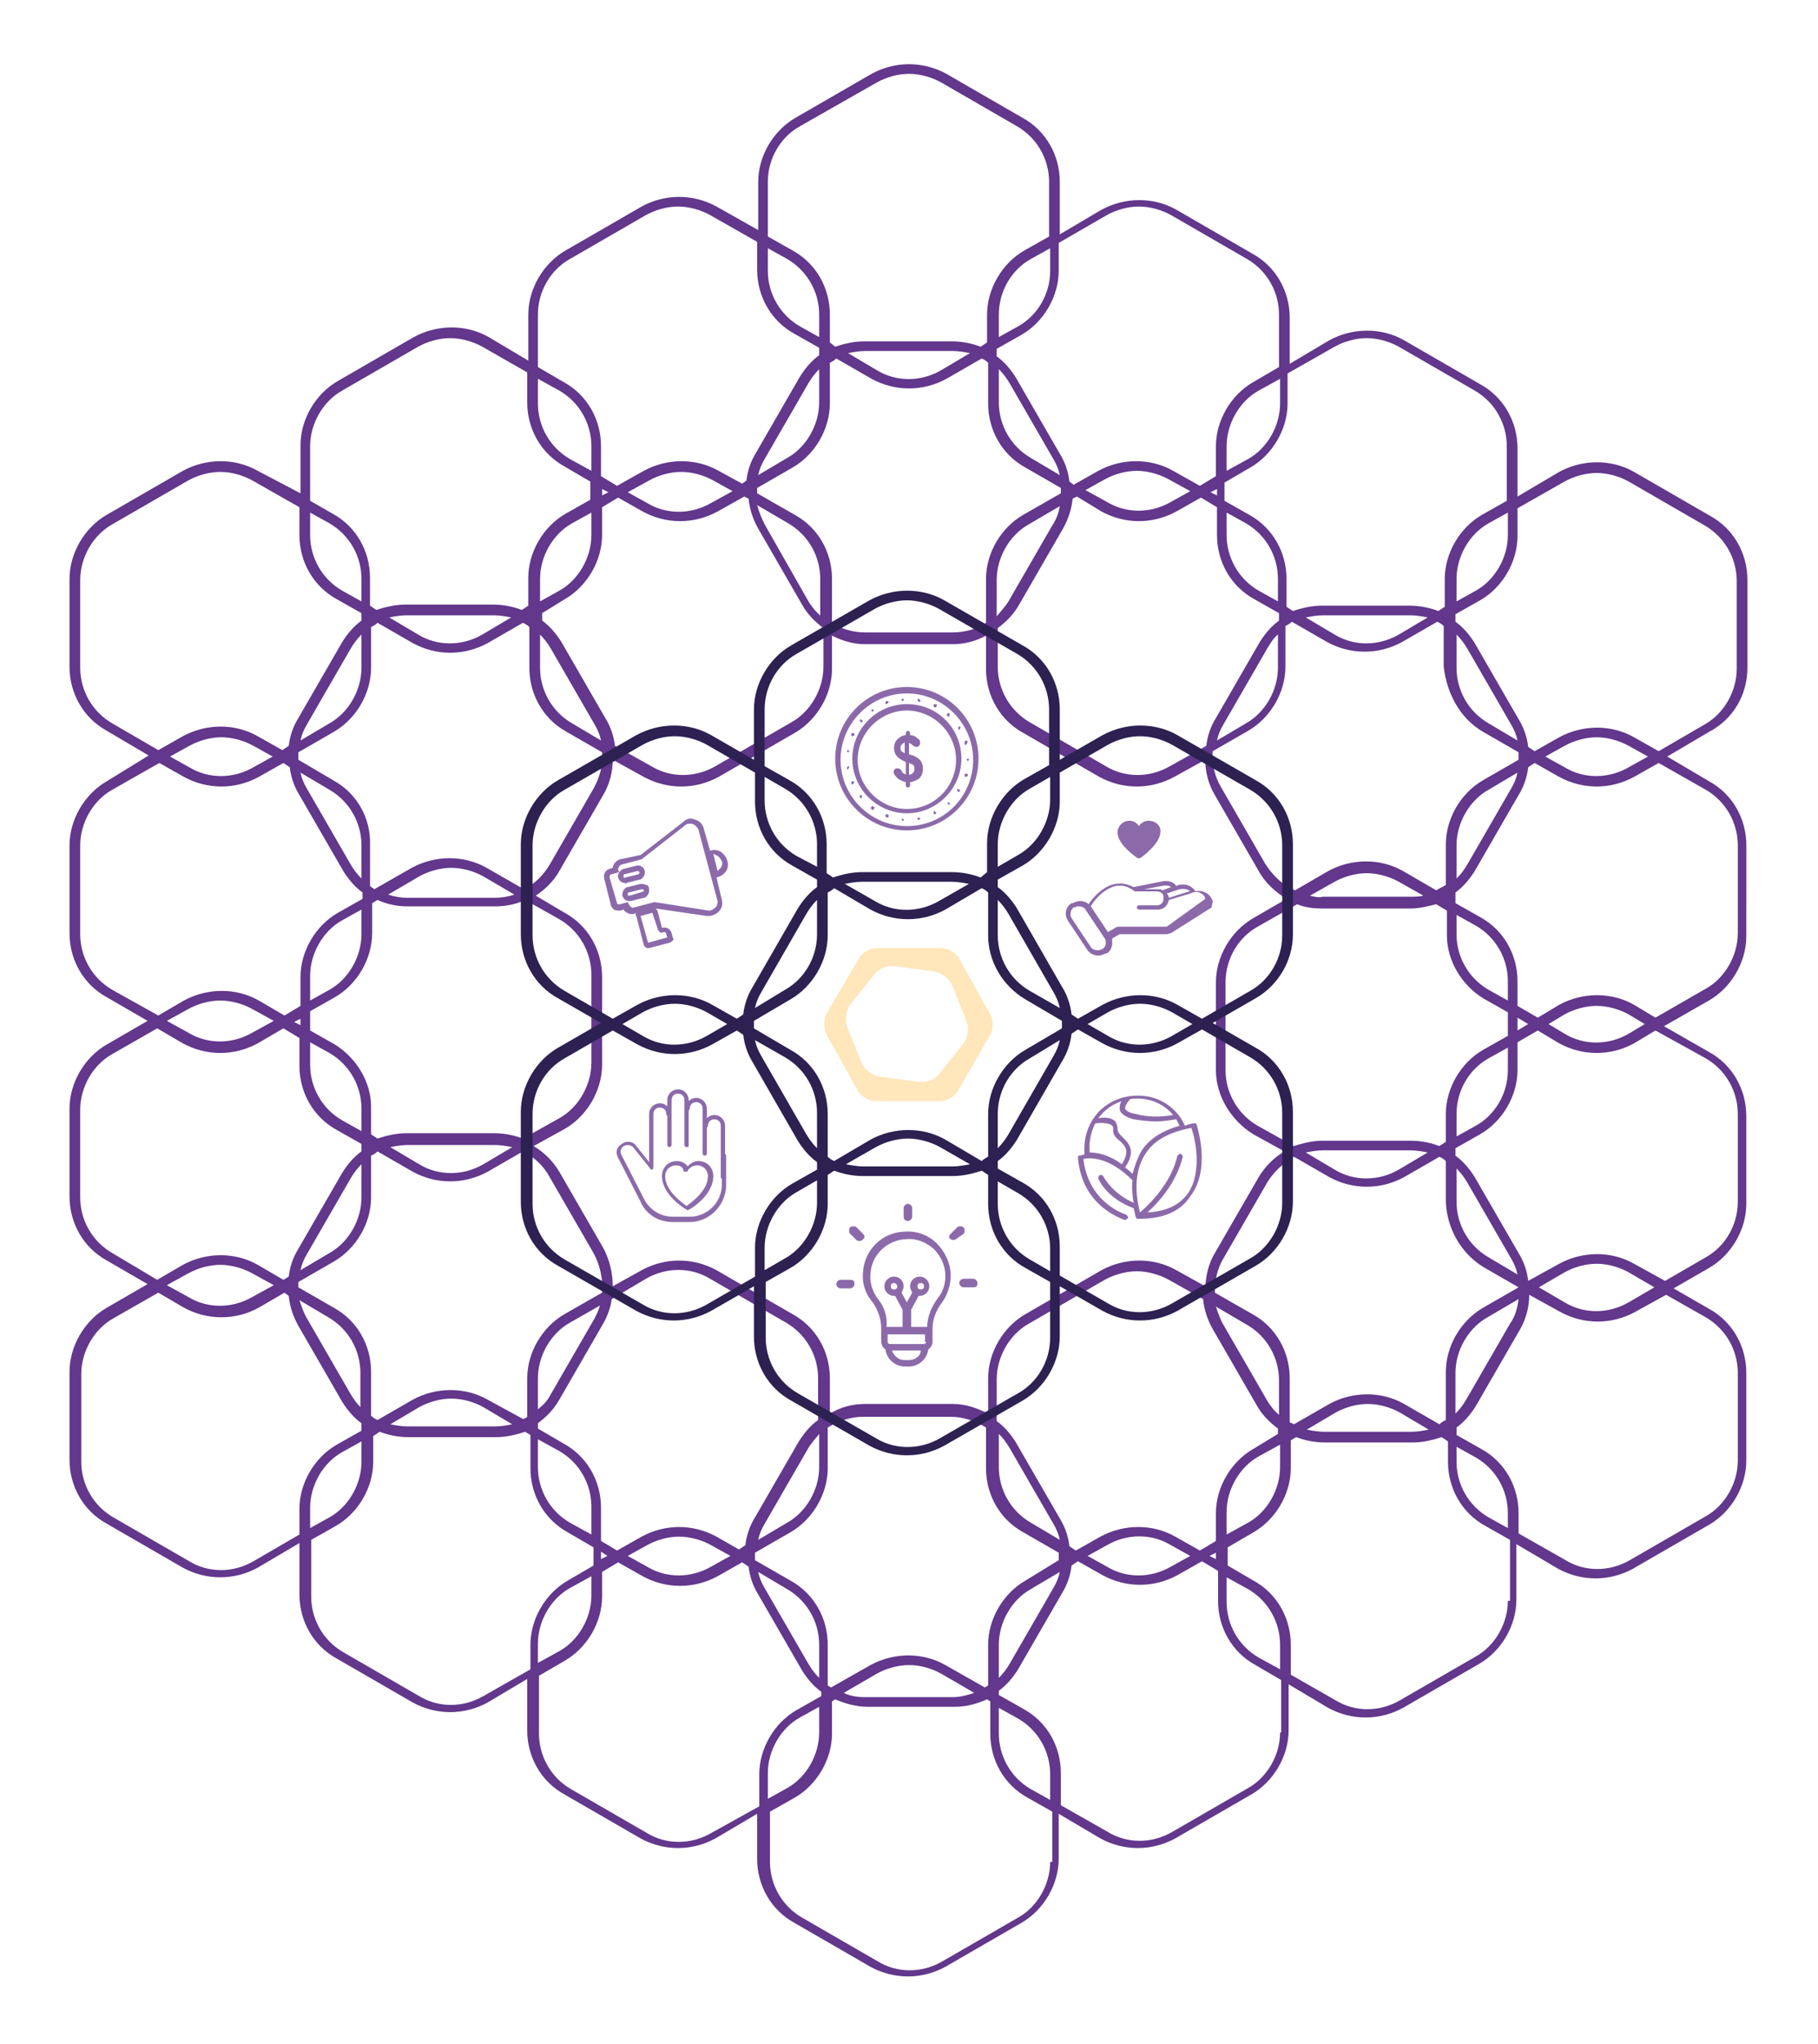 <?xml version="1.0" encoding="UTF-8"?> <svg xmlns="http://www.w3.org/2000/svg" xmlns:xlink="http://www.w3.org/1999/xlink" version="1.1" id="Camada_1" x="0px" y="0px" viewBox="0 0 170 191" style="enable-background:new 0 0 170 191;" xml:space="preserve"> <style type="text/css"> .st0{fill:#F3A18B;} .st1{fill:#8ACCCC;} .st2{fill:#FFE6BB;} .st3{fill:#A2CFA1;} .st4{fill:#8C6AAA;} .st5{fill:#E95346;} .st6{fill:#FABC39;} .st7{fill:#363137;} .st8{fill:#ED7494;} .st9{fill:#2D2250;} .st10{fill:#2C2151;} .st11{fill:#562C85;} .st12{fill:#D8D8D8;} .st13{fill:#B66C4A;} .st14{fill:#62378C;} .st15{fill:none;} .st16{fill:#944B3B;} .st17{fill:#412B59;} </style> <g> <path class="st2" d="M92.6,94.8l-2.9-5.2c-0.3-0.6-1.1-1-1.7-1l-6,0c-0.6,0-1.4,0.4-1.7,1l-3,5.1c-0.3,0.5-0.3,1.4,0,2l2.9,5.2 c0.3,0.6,1.1,1,1.7,1l6,0c0.6,0,1.4-0.4,1.7-1l3-5.2C92.9,96.2,92.9,95.3,92.6,94.8z M90.1,97.5l-2.3,2.9c-0.4,0.5-1.2,0.8-1.9,0.7 l-3.7-0.5c-0.6-0.1-1.3-0.6-1.6-1.2l-1.4-3.5c-0.2-0.6-0.1-1.5,0.3-2l2.3-2.9c0.4-0.5,1.2-0.8,1.9-0.7l3.7,0.5 c0.6,0.1,1.3,0.6,1.6,1.2l1.4,3.5C90.6,96.1,90.5,97,90.1,97.5z"></path> <path class="st14" d="M163.4,62.4v-8.2c0-2.5-1.3-4.8-3.5-6l-7.1-4.1c-2.1-1.2-4.8-1.2-7,0l-3.9,2.3v-4.5c0-2.5-1.3-4.8-3.5-6 l-7.1-4.1c-2.1-1.2-4.8-1.2-7,0l-3.7,2.2v-4.3c0-2.5-1.3-4.8-3.5-6l-7.1-4.1c-2.1-1.2-4.8-1.2-7,0l-3.9,2.3V17c0-2.5-1.3-4.8-3.5-6 l-7.1-4.1c-2.2-1.2-4.8-1.2-7,0L74.4,11c-2.1,1.2-3.5,3.6-3.5,6v4.5L67,19.3c-2.2-1.2-4.8-1.2-7,0l-7.1,4.1c-2.1,1.2-3.5,3.6-3.5,6 v4.3l-3.7-2.2c-2.1-1.2-4.8-1.2-7,0l-7.1,4.1c-2.1,1.2-3.5,3.6-3.5,6v4.5L24.1,44c-2.1-1.2-4.8-1.2-7,0L10,48.1 c-2.1,1.2-3.5,3.6-3.5,6v8.2c0,2.5,1.3,4.8,3.5,6l3.9,2.3L10,73c-2.1,1.2-3.5,3.6-3.5,6v8.2c0,2.5,1.3,4.8,3.5,6l3.8,2.2L10,97.6 c-2.1,1.2-3.5,3.6-3.5,6v8.2c0,2.5,1.3,4.8,3.5,6l3.8,2.2l-3.8,2.2c-2.1,1.2-3.5,3.6-3.5,6v8.2c0,2.5,1.3,4.8,3.5,6l7.1,4.1 c1.1,0.6,2.3,0.9,3.5,0.9c1.2,0,2.4-0.3,3.5-0.9l3.9-2.3v4.8c0,2.5,1.3,4.8,3.5,6l7.1,4.1c1.1,0.6,2.3,0.9,3.5,0.9 c1.2,0,2.4-0.3,3.5-0.9l3.7-2.2v4.8c0,2.5,1.3,4.8,3.5,6l7.1,4.1c1.1,0.6,2.3,0.9,3.5,0.9c1.2,0,2.4-0.3,3.5-0.9l3.9-2.3v4.2 c0,2.5,1.3,4.8,3.5,6l7.1,4.1c1.1,0.6,2.3,0.9,3.5,0.9c1.2,0,2.4-0.3,3.5-0.9l7.1-4.1c2.1-1.2,3.5-3.6,3.5-6v-4.2l3.9,2.3 c1.1,0.6,2.3,0.9,3.5,0.9c1.2,0,2.4-0.3,3.5-0.9l7.1-4.1c2.1-1.2,3.5-3.6,3.5-6v-4.3l3.7,2.2c1.1,0.6,2.3,0.9,3.5,0.9 s2.4-0.3,3.5-0.9l7.1-4.1c2.1-1.2,3.5-3.6,3.5-6v-5.2l3.9,2.3c1.1,0.6,2.3,0.9,3.5,0.9s2.4-0.3,3.5-0.9l7.1-4.1 c2.1-1.2,3.5-3.6,3.5-6v-8.2c0-2.5-1.3-4.8-3.5-6l-3.3-1.9l3.3-1.9c2.1-1.2,3.5-3.6,3.5-6v-8.2c0-2.5-1.3-4.8-3.5-6l-4.2-2.4 l4.2-2.4c2.1-1.2,3.5-3.6,3.5-6V79c0-2.5-1.3-4.8-3.5-6l-3.9-2.3l3.9-2.3C162.1,67.2,163.4,64.9,163.4,62.4z M124.8,32.4 c0.9-0.5,2-0.8,3-0.8s2.1,0.3,3,0.8l7.1,4.1c1.9,1.1,3,3.1,3,5.2v5.1l-2.3,1.3c-2.1,1.2-3.5,3.6-3.5,6v2.6l-0.6,0.4 c-0.8-0.3-1.7-0.5-2.7-0.5h-8.2c-0.9,0-1.8,0.2-2.7,0.5l-0.6-0.4v-2.6c0-2.5-1.3-4.8-3.5-6l-2.3-1.3v-1.7l2.4-1.4 c2.1-1.2,3.5-3.6,3.5-6v-2.8L124.8,32.4z M141,47.9V50c0,2.1-1.2,4.2-3,5.2l-1.8,1v-2.1c0-2.1,1.2-4.2,3-5.2L141,47.9z M136.2,59.3 c0.4,0.4,0.7,0.8,1,1.3l4.1,7.1c0.3,0.5,0.5,1,0.6,1.5l-2.7-1.6c-1.9-1.1-3-3.1-3-5.2V59.3z M138.7,68.4l3.3,1.9c0,0.2,0,0.5,0,0.7 l-3.3,1.9c-2.1,1.2-3.5,3.6-3.5,6v3.8c-0.3,0.2-0.6,0.3-0.9,0.5l-3.1-1.8c-2.1-1.2-4.8-1.2-7,0l-3.1,1.8c-1.2-0.5-2.1-1.4-2.8-2.5 l-4.1-7.1c-0.6-1-0.9-2.2-0.8-3.4l3.3-1.9c2.1-1.2,3.5-3.6,3.5-6v-3.8c0.2-0.1,0.4-0.2,0.6-0.4l3.3,1.9c1.1,0.6,2.3,0.9,3.5,0.9 s2.4-0.3,3.5-0.9l3.3-1.9c0.2,0.1,0.4,0.2,0.6,0.4v3.8C135.3,64.9,136.6,67.2,138.7,68.4z M141.9,72.2c-0.1,0.5-0.3,1-0.6,1.5 l-4.1,7.1c-0.3,0.5-0.6,0.9-1,1.3V79c0-2.1,1.2-4.2,3-5.2L141.9,72.2z M141,93.5l-1.8-1c-1.9-1.1-3-3.1-3-5.2v-1.8l1.8,1 c1.9,1.1,3,3.1,3,5.2V93.5z M138.7,93.3l2.3,1.3v2.2l-2.3,1.3c-2.1,1.2-3.5,3.6-3.5,6v2.6l-0.6,0.4c-0.8-0.3-1.7-0.5-2.7-0.5h-8.2 c-0.9,0-1.8,0.2-2.7,0.5l-3.4-1.9c-1.9-1.1-3-3.1-3-5.2v-8.2c0-2.2,1.2-4.2,3-5.2l3.7-2.1c0.7,0.3,1.5,0.4,2.4,0.4h8.2 c0.8,0,1.6-0.2,2.4-0.4l1,0.6v2.3C135.3,89.7,136.6,92,138.7,93.3z M141.9,95.1l1,0.6l-1,0.6V95.1z M141,97.9v2.1 c0,2.2-1.2,4.2-3,5.2l-1.8,1v-2.1c0-2.2,1.2-4.2,3-5.2L141,97.9z M136.2,109.2c0.4,0.4,0.7,0.8,1,1.3l4.1,7.1 c0.3,0.5,0.5,1,0.6,1.5l-2.7-1.6c-1.9-1.1-3-3.1-3-5.2V109.2z M138.7,118.4l3.3,1.9c0,0,0,0,0,0l-3.3,1.9c-2.1,1.2-3.5,3.6-3.5,6 v4.5c-0.2,0.1-0.4,0.2-0.6,0.4l-3.3-1.9c-2.1-1.2-4.8-1.2-7,0l-3.3,1.9c-0.1-0.1-0.3-0.1-0.4-0.2v-4.1c0-2.5-1.3-4.8-3.5-6l-3.5-2 c0-1.1,0.2-2.2,0.8-3.2l4.1-7.1c0.6-1,1.5-1.8,2.5-2.4l3.3,1.9c1.1,0.6,2.3,0.9,3.5,0.9s2.4-0.3,3.5-0.9l3.3-1.9 c0.2,0.1,0.4,0.2,0.6,0.4v3.8C135.3,114.8,136.6,117.1,138.7,118.4z M142,121.4c-0.1,0.8-0.3,1.6-0.8,2.3l-4.1,7.1 c-0.3,0.5-0.6,0.9-1,1.3v-3.8c0-2.1,1.2-4.2,3-5.2L142,121.4z M133.6,133.6c-0.5,0.1-1.1,0.2-1.6,0.2h-8.2c-0.5,0-1.1-0.1-1.6-0.2 l2.7-1.6c0.9-0.5,2-0.8,3-0.8s2.1,0.3,3,0.8L133.6,133.6z M117.2,135.4c-2.1,1.2-3.5,3.6-3.5,6v2.6l-1.5,0.9l-2.3-1.3 c-2.1-1.2-4.8-1.2-7,0l-2.3,1.3l-0.6-0.4c-0.1-0.9-0.4-1.8-0.9-2.6l-4.1-7.1c-0.5-0.8-1.1-1.5-1.8-2v-3.9c0-2.1,1.2-4.2,3-5.2 l7.1-4.1c0.9-0.5,2-0.8,3-0.8c1,0,2.1,0.3,3,0.8l3.2,1.8c0.1,1,0.4,1.9,0.9,2.8l4.1,7.1c0.5,0.9,1.2,1.6,2,2.2v0.5L117.2,135.4z M119.7,135v2.1c0,2.1-1.2,4.2-3,5.2l-2,1.1v-2.1c0-2.1,1.2-4.2,3-5.2L119.7,135z M113.7,145.1v0.6l-0.6-0.3L113.7,145.1z M111.3,145.4l-1.8,1c-1.9,1.1-4.2,1.1-6,0l-1.8-1l1.8-1c1.9-1.1,4.2-1.1,6,0L111.3,145.4z M95.9,147.7c-2.1,1.2-3.5,3.6-3.5,6v3.8 c-0.1,0.1-0.2,0.1-0.3,0.2l-3.7-2.1c-2.1-1.2-4.8-1.2-7,0l-3.7,2.1c-0.1-0.1-0.2-0.1-0.3-0.2v-3.8c0-2.5-1.3-4.8-3.5-6l-3.3-1.9 c0-0.2,0-0.5,0-0.7l3.3-1.9c2.1-1.2,3.5-3.6,3.5-6v-3.8c1-0.6,2.1-1,3.3-1h8.2c1.2,0,2.3,0.4,3.3,1v3.8c0,2.5,1.3,4.8,3.5,6 l3.3,1.9c0,0.2,0,0.5,0,0.7L95.9,147.7z M99.1,146.9c-0.1,0.5-0.3,1-0.6,1.5l-4.1,7.1c-0.3,0.5-0.6,0.9-1,1.3v-3.1 c0-2.1,1.2-4.2,3-5.2L99.1,146.9z M91.1,158.2c-0.6,0.2-1.3,0.4-2,0.4h-8.2c-0.7,0-1.4-0.1-2-0.4l3.1-1.8c0.9-0.5,2-0.8,3-0.8 c1,0,2.1,0.3,3,0.8L91.1,158.2z M76.6,156.8c-0.4-0.4-0.7-0.8-1-1.3l-4.1-7.1c-0.3-0.5-0.5-1-0.6-1.5l2.7,1.6c1.9,1.1,3,3.1,3,5.2 V156.8z M67,143.6c-2.2-1.2-4.8-1.2-7,0l-2.3,1.3l-1.5-0.9v-3.1c0-2.5-1.3-4.8-3.5-6l-2.4-1.4V133c0.8-0.6,1.5-1.3,2-2.2l4.1-7.1 c0.4-0.7,0.7-1.5,0.8-2.3l3.2-1.9c1.9-1.1,4.2-1.1,6,0l7.1,4.1c1.9,1.1,3,3.1,3,5.2v3.9c-0.7,0.5-1.3,1.2-1.8,2l-4.1,7.1 c-0.5,0.8-0.8,1.7-0.9,2.6l-0.6,0.4L67,143.6z M68.3,145.4l-1.8,1c-1.9,1.1-4.2,1.1-6,0l-1.8-1l1.8-1c0.9-0.5,2-0.8,3-0.8 c1,0,2.1,0.3,3,0.8L68.3,145.4z M56.8,145.4l-0.6,0.3v-0.7L56.8,145.4z M50.3,134.5l2,1.1c1.9,1.1,3,3.1,3,5.2v2.6l-2-1.1 c-1.9-1.1-3-3.1-3-5.2V134.5z M45.6,130.8c-2.1-1.2-4.8-1.2-7,0l-3.3,1.9c-0.2-0.1-0.4-0.2-0.6-0.4v-4.1c0-2.5-1.3-4.8-3.5-6 l-3.3-1.9c0-0.2,0-0.3,0-0.5l3.3-1.9c2.1-1.2,3.5-3.6,3.5-6V108c0.2-0.1,0.4-0.2,0.6-0.4l3.3,1.9c1.1,0.6,2.3,0.9,3.5,0.9 c1.2,0,2.4-0.3,3.5-0.9l3.3-1.9c1,0.5,1.9,1.3,2.5,2.4l4.1,7.1c0.6,1.1,0.9,2.4,0.8,3.7l-3.5,2c-2.1,1.2-3.5,3.6-3.5,6v3.6 c-0.1,0.1-0.3,0.2-0.4,0.2L45.6,130.8z M47.9,133.1c-0.5,0.1-1.1,0.2-1.6,0.2h-8.2c-0.5,0-1.1-0.1-1.6-0.2l2.7-1.6 c0.9-0.5,2-0.8,3-0.8s2.1,0.3,3,0.8L47.9,133.1z M33.8,131.6c-0.4-0.4-0.7-0.8-1-1.3l-4.1-7.1c-0.3-0.5-0.5-1.1-0.7-1.7l2.7,1.6 c1.9,1.1,3,3.1,3,5.2V131.6z M28.1,118.7c0.1-0.5,0.3-1,0.6-1.5l4.1-7.1c0.3-0.5,0.6-0.9,1-1.3v3.1c0,2.1-1.2,4.2-3,5.2L28.1,118.7 z M29,97.4l1.8,1c1.9,1.1,3,3.1,3,5.2v2.1l-1.8-1c-1.9-1.1-3-3.1-3-5.2V97.4z M31.3,97.6L29,96.3v-1.8l2.3-1.3 c2.1-1.2,3.5-3.6,3.5-6v-2.8l0.5-0.3c0.9,0.4,1.8,0.6,2.8,0.6h8.2c1,0,2-0.2,2.8-0.6l3.2,1.8c1.9,1.1,3,3.1,3,5.2v8.2 c0,2.1-1.2,4.2-3,5.2l-3.4,1.9c-0.8-0.3-1.7-0.5-2.7-0.5h-8.2c-0.9,0-1.8,0.2-2.7,0.5l-0.6-0.4v-2.6 C34.7,101.2,33.4,98.9,31.3,97.6z M28.1,95.8l-0.6-0.3l0.6-0.3V95.8z M29,93.5v-2.3c0-2.1,1.2-4.2,3-5.2l1.8-1v2.3 c0,2.1-1.2,4.2-3,5.2L29,93.5z M33.8,82.1c-0.4-0.4-0.7-0.8-1-1.3l-4.1-7.1c-0.3-0.5-0.5-1-0.6-1.5l2.7,1.6c1.9,1.1,3,3.1,3,5.2 V82.1z M31.3,73L27.9,71c0-0.2,0-0.5,0-0.7l3.3-1.9c2.1-1.2,3.5-3.6,3.5-6v-3.8c0.2-0.1,0.4-0.2,0.6-0.4l3.3,1.9 c1.1,0.6,2.3,0.9,3.5,0.9c1.2,0,2.4-0.3,3.5-0.9l3.3-1.9c0.2,0.1,0.4,0.2,0.6,0.4v3.8c0,2.5,1.3,4.8,3.5,6l3.3,1.9 c0.1,1.2-0.2,2.3-0.8,3.4l-4.1,7.1c-0.6,1-1.4,1.8-2.4,2.3l-3.5-2c-2.1-1.2-4.8-1.2-7,0l-3.5,2c-0.1-0.1-0.3-0.2-0.4-0.3V79 C34.7,76.5,33.4,74.2,31.3,73z M28.1,69.2c0.1-0.5,0.3-1,0.6-1.5l4.1-7.1c0.3-0.5,0.6-0.9,1-1.3v3.1c0,2.1-1.2,4.2-3,5.2L28.1,69.2 z M36.4,57.7c0.5-0.1,1.1-0.2,1.6-0.2h8.2c0.5,0,1.1,0.1,1.6,0.2l-2.7,1.6c-1.9,1.1-4.2,1.1-6,0L36.4,57.7z M52.8,56 c2.1-1.2,3.5-3.6,3.5-6v-2.6l1.5-0.9l2.3,1.3c1.1,0.6,2.3,0.9,3.5,0.9c1.2,0,2.4-0.3,3.5-0.9l2.5-1.4l0.4,0.2 c0.1,1,0.4,1.9,0.9,2.8l4.1,7.1c0.5,0.9,1.2,1.6,2,2.2v3.6c0,2.1-1.2,4.2-3,5.2l-7.1,4.1c-1.9,1.1-4.2,1.1-6,0l-3.4-1.9 c-0.1-0.9-0.4-1.8-0.9-2.6l-4.1-7.1c-0.5-0.8-1.1-1.5-1.8-2v-0.7L52.8,56z M50.5,56.2v-2.1c0-2.1,1.2-4.2,3-5.2l1.8-1V50 c0,2.1-1.2,4.2-3,5.2L50.5,56.2z M56.3,46.3v-0.6l0.6,0.3L56.3,46.3z M58.7,46l2-1.1c0.9-0.5,2-0.8,3-0.8c1,0,2.1,0.3,3,0.8l1.8,1 l-2,1.1c-1.9,1.1-4.2,1.1-6,0L58.7,46z M74.1,43.7c2.1-1.2,3.5-3.6,3.5-6v-3.8c0.2-0.1,0.4-0.2,0.6-0.4l3.3,1.9 c1.1,0.6,2.3,0.9,3.5,0.9c1.2,0,2.4-0.3,3.5-0.9l3.3-1.9c0.2,0.1,0.4,0.2,0.6,0.4v3.8c0,2.5,1.3,4.8,3.5,6l3.3,1.9 c0,0.2,0,0.3,0,0.5l-3.5,2c-2.1,1.2-3.5,3.6-3.5,6v4.1c-0.9,0.6-2,0.9-3.1,0.9h-8.2c-1.1,0-2.2-0.3-3.1-0.9v-4.1 c0-2.5-1.3-4.8-3.5-6l-3.5-2c0-0.2,0-0.3,0-0.5L74.1,43.7z M70.9,44.4c0.1-0.5,0.3-1,0.6-1.5l4.1-7.1c0.3-0.5,0.6-0.9,1-1.3v3.1 c0,2.1-1.2,4.2-3,5.2L70.9,44.4z M79.3,33c0.5-0.1,1.1-0.2,1.6-0.2h8.2c0.5,0,1.1,0.1,1.6,0.2L88,34.6c-1.9,1.1-4.2,1.1-6,0 L79.3,33z M93.4,34.5c0.4,0.4,0.7,0.8,1,1.3l4.1,7.1c0.3,0.5,0.5,1,0.6,1.5l-2.7-1.6c-1.9-1.1-3-3.1-3-5.2V34.5z M103,47.8 c1.1,0.6,2.3,0.9,3.5,0.9c1.2,0,2.4-0.3,3.5-0.9l2.3-1.3l1.5,0.9V50c0,2.5,1.3,4.8,3.5,6l2.3,1.3V58c-0.7,0.5-1.3,1.2-1.8,2 l-4.1,7.1c-0.5,0.8-0.8,1.7-0.9,2.6l-3.4,1.9c-1.9,1.1-4.2,1.1-6,0l-7.1-4.1c-1.9-1.1-3-3.1-3-5.2v-3.6c0.8-0.6,1.5-1.3,2-2.2 l4.1-7.1c0.5-0.9,0.8-1.8,0.9-2.8l0.4-0.2L103,47.8z M101.5,45.8l1.8-1c0.9-0.5,2-0.8,3-0.8s2.1,0.3,3,0.8l2,1.1l-1.8,1 c-1.9,1.1-4.2,1.1-6,0L101.5,45.8z M113.2,46l0.6-0.3v0.6L113.2,46z M119.5,56.2l-1.8-1c-1.9-1.1-3-3.1-3-5.2v-2.1l1.8,1 c1.9,1.1,3,3.1,3,5.2V56.2z M119.5,59.3v3.1c0,2.1-1.2,4.2-3,5.2l-2.7,1.6c0.1-0.5,0.3-1,0.6-1.5l4.1-7.1 C118.8,60.1,119.1,59.6,119.5,59.3z M117.2,106l2.9,1.6c-1,0.6-1.8,1.4-2.4,2.4l-4.1,7.1c-0.6,1-0.8,2-0.9,3.1l-2.7-1.5 c-2.1-1.2-4.8-1.2-7,0l-7.1,4.1c-2.1,1.2-3.5,3.6-3.5,6v3.3c-1-0.5-2.1-0.9-3.3-0.9h-8.2c-1.2,0-2.3,0.3-3.3,0.9v-3.3 c0-2.5-1.3-4.8-3.5-6l-7.1-4.1c-2.2-1.2-4.8-1.2-7,0l-2.7,1.5c0-1.2-0.3-2.5-0.9-3.6l-4.1-7.1c-0.6-1-1.4-1.8-2.4-2.4l2.9-1.6 c2.1-1.2,3.5-3.6,3.5-6v-8.2c0-2.5-1.3-4.8-3.5-6l-2.7-1.6c0.9-0.6,1.7-1.4,2.2-2.3l4.1-7.1c0.6-1,0.9-2.2,0.9-3.3l2.9,1.6 c1.1,0.6,2.3,0.9,3.5,0.9s2.4-0.3,3.5-0.9l7.1-4.1c2.1-1.2,3.5-3.6,3.5-6v-3.1c1,0.5,2,0.8,3.1,0.8h8.2c1.1,0,2.2-0.3,3.1-0.8v3.1 c0,2.5,1.3,4.8,3.5,6l7.1,4.1c1.1,0.6,2.3,0.9,3.5,0.9c1.2,0,2.4-0.3,3.5-0.9l2.9-1.6c0,1.1,0.3,2.3,0.9,3.3l4.1,7.1 c0.6,1.1,1.6,2,2.6,2.6l-3.1,1.8c-2.1,1.2-3.5,3.6-3.5,6v8.2C113.7,102.4,115.1,104.7,117.2,106z M93.2,57.6v-3.4 c0-2.1,1.2-4.2,3-5.2l2.9-1.7c-0.1,0.6-0.3,1.2-0.7,1.8l-4.1,7.1C94,56.7,93.6,57.1,93.2,57.6z M76.8,57.6 c-0.5-0.4-0.9-0.9-1.2-1.4L71.5,49c-0.3-0.6-0.5-1.1-0.7-1.8l2.9,1.7c1.9,1.1,3,3.1,3,5.2V57.6z M50.5,59.3c0.4,0.4,0.7,0.8,1,1.3 l4.1,7.1c0.3,0.5,0.5,1,0.6,1.5l-2.7-1.6c-1.9-1.1-3-3.1-3-5.2V59.3z M48.1,83.6c-0.6,0.2-1.2,0.3-1.8,0.3h-8.2 c-0.6,0-1.2-0.1-1.8-0.3l2.9-1.7c0.9-0.5,2-0.8,3-0.8s2.1,0.3,3,0.8L48.1,83.6z M47.9,107.2l-2.7,1.6c-1.9,1.1-4.2,1.1-6,0 l-2.7-1.6c0.5-0.1,1.1-0.2,1.6-0.2h8.2C46.8,107,47.4,107.1,47.9,107.2z M56.1,122c-0.1,0.4-0.3,0.8-0.5,1.2l-4.1,7.1 c-0.3,0.6-0.7,1-1.2,1.4v-2.9c0-2.1,1.2-4.2,3-5.2L56.1,122z M76.6,134v3.1c0,2.1-1.2,4.2-3,5.2l-2.7,1.6c0.1-0.5,0.3-1,0.6-1.5 l4.1-7.1C75.9,134.8,76.3,134.4,76.6,134z M93.4,134c0.4,0.4,0.7,0.8,1,1.3l4.1,7.1c0.3,0.5,0.5,1,0.6,1.5l-2.7-1.6 c-1.9-1.1-3-3.1-3-5.2V134z M119.7,132.3c-0.5-0.4-0.9-0.9-1.2-1.4l-4.1-7.1c-0.3-0.5-0.5-1.1-0.7-1.7l2.9,1.7c1.9,1.1,3,3.1,3,5.2 V132.3z M122.1,107.7c0.5-0.1,1.1-0.2,1.6-0.2h8.2c0.5,0,1.1,0.1,1.6,0.2l-2.7,1.6c-1.9,1.1-4.2,1.1-6,0L122.1,107.7z M122.5,83.7 l2.3-1.3c0.9-0.5,2-0.8,3-0.8s2.1,0.3,3,0.8l2.3,1.3c-0.4,0.1-0.8,0.1-1.2,0.1h-8.2C123.3,83.9,122.9,83.8,122.5,83.7z M122.1,57.7 c0.5-0.1,1.1-0.2,1.6-0.2h8.2c0.5,0,1.1,0.1,1.6,0.2l-2.7,1.6c-1.9,1.1-4.2,1.1-6,0L122.1,57.7z M114.7,44v-2.3 c0-2.1,1.2-4.2,3-5.2l2-1.1v2.3c0,2.1-1.2,4.2-3,5.2L114.7,44z M103.5,20.1c0.9-0.5,2-0.8,3-0.8c1,0,2.1,0.3,3,0.8l7.1,4.1 c1.9,1.1,3,3.1,3,5.2v4.9l-2.4,1.4c-2.1,1.2-3.5,3.6-3.5,6v2.8l-1.5,0.9l-2.5-1.4c-2.1-1.2-4.8-1.2-7,0l-2.3,1.3l-0.4-0.3 c-0.1-0.9-0.4-1.8-0.9-2.6l-4.1-7.1c-0.5-0.8-1.1-1.5-1.8-2v-0.7l2.3-1.3c2.1-1.2,3.5-3.6,3.5-6v-2.6L103.5,20.1z M93.4,31.5v-2.1 c0-2.2,1.2-4.2,3-5.2l1.8-1v2.1c0,2.2-1.2,4.2-3,5.2L93.4,31.5z M71.8,17c0-2.2,1.2-4.2,3-5.2L82,7.7c0.9-0.5,2-0.8,3-0.8 c1,0,2.1,0.3,3,0.8l7.1,4.1c1.9,1.1,3,3.1,3,5.2v5.1l-2.3,1.3c-2.1,1.2-3.5,3.6-3.5,6V32l-0.6,0.4c-0.8-0.3-1.7-0.5-2.7-0.5h-8.2 c-0.9,0-1.8,0.2-2.7,0.5L77.6,32v-2.6c0-2.5-1.3-4.8-3.5-6l-2.3-1.3V17z M71.8,23.2l1.8,1c1.9,1.1,3,3.1,3,5.2v2.1l-1.8-1 c-1.9-1.1-3-3.1-3-5.2V23.2z M50.3,29.4c0-2.2,1.2-4.2,3-5.2l7.1-4.1c0.9-0.5,2-0.8,3-0.8c1,0,2.1,0.3,3,0.8l4.4,2.5v2.6 c0,2.5,1.3,4.8,3.5,6l2.3,1.3v0.7c-0.7,0.5-1.3,1.2-1.8,2l-4.1,7.1c-0.5,0.8-0.8,1.7-0.9,2.6l-0.4,0.3L67.2,44 c-2.1-1.2-4.8-1.2-7,0l-2.5,1.4l-1.5-0.9v-2.8c0-2.5-1.3-4.8-3.5-6l-2.4-1.4V29.4z M50.3,35.4l2,1.1c1.9,1.1,3,3.1,3,5.2V44l-2-1.1 c-1.9-1.1-3-3.1-3-5.2V35.4z M29,41.7c0-2.1,1.2-4.2,3-5.2l7.1-4.1c0.9-0.5,2-0.8,3-0.8s2.1,0.3,3,0.8l4.2,2.4v2.8 c0,2.5,1.3,4.8,3.5,6l2.4,1.4v1.7l-2.3,1.3c-2.1,1.2-3.5,3.6-3.5,6v2.6l-0.6,0.4c-0.8-0.3-1.7-0.5-2.7-0.5h-8.2 c-0.9,0-1.8,0.2-2.7,0.5l-0.6-0.4v-2.6c0-2.5-1.3-4.8-3.5-6L29,46.8V41.7z M29,47.9l1.8,1c1.9,1.1,3,3.1,3,5.2v2.1l-1.8-1 c-1.9-1.1-3-3.1-3-5.2V47.9z M10.5,67.6c-1.9-1.1-3-3.1-3-5.2v-8.2c0-2.1,1.2-4.2,3-5.2l7.1-4.1c0.9-0.5,2-0.8,3-0.8s2.1,0.3,3,0.8 l4.4,2.5V50c0,2.5,1.3,4.8,3.5,6l2.3,1.3V58c-0.7,0.5-1.3,1.2-1.8,2l-4.1,7.1c-0.5,0.8-0.8,1.7-0.9,2.6l-0.6,0.4l-2.3-1.3 c-2.1-1.2-4.8-1.2-7,0l-2.3,1.3L10.5,67.6z M25.5,70.7l-1.8,1c-1.9,1.1-4.2,1.1-6,0l-1.8-1l1.8-1c0.9-0.5,2-0.8,3-0.8 s2.1,0.3,3,0.8L25.5,70.7z M10.5,92.5c-1.9-1.1-3-3.1-3-5.2V79c0-2.1,1.2-4.2,3-5.2l4.4-2.5l2.3,1.3c1.1,0.6,2.3,0.9,3.5,0.9 c1.2,0,2.4-0.3,3.5-0.9l2.3-1.3l0.6,0.4c0.1,0.9,0.4,1.8,0.9,2.6l4.1,7.1c0.5,0.8,1.1,1.5,1.8,2v0.6l-2.3,1.3 c-2.1,1.2-3.5,3.6-3.5,6V94l-1.5,0.9l-2.4-1.4c-2.1-1.2-4.8-1.2-7,0l-2.4,1.4L10.5,92.5z M25.6,95.4l-2,1.1c-1.9,1.1-4.2,1.1-6,0 l-2-1.1l2-1.1c0.9-0.5,2-0.8,3-0.8s2.1,0.3,3,0.8L25.6,95.4z M10.5,117.1c-1.9-1.1-3-3.1-3-5.2v-8.2c0-2.1,1.2-4.2,3-5.2l4.2-2.4 l2.4,1.4c1.1,0.6,2.3,0.9,3.5,0.9c1.2,0,2.4-0.3,3.5-0.9l2.4-1.4l1.5,0.9v2.6c0,2.5,1.3,4.8,3.5,6l2.3,1.3v0.7 c-0.7,0.5-1.3,1.2-1.8,2l-4.1,7.1c-0.5,0.8-0.8,1.7-0.9,2.6l-0.5,0.3l-2.4-1.4c-2.1-1.2-4.8-1.2-7,0l-2.4,1.4L10.5,117.1z M25.6,120.1l-2,1.1c-1.9,1.1-4.2,1.1-6,0l-2-1.1l2-1.1c0.9-0.5,2-0.8,3-0.8s2.1,0.3,3,0.8L25.6,120.1z M23.7,145.9 c-1.9,1.1-4.2,1.1-6,0l-7.1-4.1c-1.9-1.1-3-3.1-3-5.2v-8.2c0-2.1,1.2-4.2,3-5.2l4.2-2.4l2.4,1.4c1.1,0.6,2.3,0.9,3.5,0.9 c1.2,0,2.4-0.3,3.5-0.9l2.4-1.4l0.4,0.3c0.1,1,0.4,1.9,0.9,2.8l4.1,7.1c0.5,0.8,1.1,1.5,1.8,2v0.7l-2.3,1.3c-2.1,1.2-3.5,3.6-3.5,6 v2.4L23.7,145.9z M33.8,134.7v1.9c0,2.1-1.2,4.2-3,5.2l-1.8,1v-1.9c0-2.1,1.2-4.2,3-5.2L33.8,134.7z M45.2,158.5 c-1.9,1.1-4.2,1.1-6,0l-7.1-4.1c-1.9-1.1-3-3.1-3-5.2v-5.3l2.3-1.3c2.1-1.2,3.5-3.6,3.5-6v-2.4l0.6-0.4c0.8,0.3,1.7,0.5,2.7,0.5 h8.2c0.9,0,1.8-0.2,2.7-0.5l0.5,0.3v3.1c0,2.5,1.3,4.8,3.5,6l2.4,1.4v1.7l-2.4,1.4c-2.1,1.2-3.5,3.6-3.5,6v2.3L45.2,158.5z M55.3,147.3v1.8c0,2.1-1.2,4.2-3,5.2l-2,1.1v-1.8c0-2.1,1.2-4.2,3-5.2L55.3,147.3z M66.5,171.3c-1.9,1.1-4.2,1.1-6,0l-7.1-4.1 c-1.9-1.1-3-3.1-3-5.2v-5.4l2.4-1.4c2.1-1.2,3.5-3.6,3.5-6v-2.3l1.5-0.9l2.3,1.3c1.1,0.6,2.3,0.9,3.5,0.9c1.2,0,2.4-0.3,3.5-0.9 l2.3-1.3l0.6,0.4c0.1,0.9,0.4,1.8,0.9,2.6l4.1,7.1c0.5,0.8,1.1,1.5,1.8,2v0.4l-2.3,1.3c-2.1,1.2-3.5,3.6-3.5,6v3L66.5,171.3z M76.6,159.5v2.4c0,2.1-1.2,4.2-3,5.2l-1.8,1v-2.4c0-2.1,1.2-4.2,3-5.2L76.6,159.5z M98.2,174c0,2.1-1.2,4.2-3,5.2l-7.1,4.1 c-1.9,1.1-4.2,1.1-6,0l-7.1-4.1c-1.9-1.1-3-3.1-3-5.2v-4.7l2.3-1.3c2.1-1.2,3.5-3.6,3.5-6v-3l0.3-0.2c0.9,0.4,2,0.7,3,0.7h8.2 c1.1,0,2.1-0.3,3-0.7l0.3,0.2v3c0,2.5,1.3,4.8,3.5,6l2.3,1.3V174z M98.2,168.2l-1.8-1c-1.9-1.1-3-3.1-3-5.2v-2.4l1.8,1 c1.9,1.1,3,3.1,3,5.2V168.2z M119.7,161.9c0,2.1-1.2,4.2-3,5.2l-7.1,4.1c-1.9,1.1-4.2,1.1-6,0l-4.4-2.5v-3c0-2.5-1.3-4.8-3.5-6 l-2.3-1.3v-0.4c0.7-0.5,1.3-1.2,1.8-2l4.1-7.1c0.5-0.8,0.8-1.7,0.9-2.6l0.6-0.4l2.3,1.3c1.1,0.6,2.3,0.9,3.5,0.9 c1.2,0,2.4-0.3,3.5-0.9l2.3-1.3l1.5,0.9v2.8c0,2.5,1.3,4.8,3.5,6l2.4,1.4V161.9z M119.7,156l-2-1.1c-1.9-1.1-3-3.1-3-5.2v-2.3 l2,1.1c1.9,1.1,3,3.1,3,5.2V156z M141,149.6c0,2.1-1.2,4.2-3,5.2l-7.1,4.1c-1.9,1.1-4.2,1.1-6,0l-4.2-2.4v-2.8c0-2.5-1.3-4.8-3.5-6 l-2.4-1.4v-1.7l2.4-1.4c2.1-1.2,3.5-3.6,3.5-6v-2.6l0.5-0.3c0.8,0.3,1.7,0.5,2.7,0.5h8.2c0.9,0,1.8-0.2,2.7-0.5l0.6,0.4v1.9 c0,2.5,1.3,4.8,3.5,6l2.3,1.3V149.6z M141,142.8l-1.8-1c-1.9-1.1-3-3.1-3-5.2v-1.4l1.8,1c1.9,1.1,3,3.1,3,5.2V142.8z M159.5,123.1 c1.9,1.1,3,3.1,3,5.2v8.2c0,2.1-1.2,4.2-3,5.2l-7.1,4.1c-1.9,1.1-4.2,1.1-6,0l-4.4-2.5v-1.9c0-2.5-1.3-4.8-3.5-6l-2.3-1.3v-0.7 c0.7-0.5,1.3-1.2,1.8-2l4.1-7.1c0.6-1,0.9-2.2,0.9-3.3l2.9,1.6c1.1,0.6,2.3,0.9,3.5,0.9s2.4-0.3,3.5-0.9l2.9-1.6L159.5,123.1z M143.9,120.3l2.4-1.4c0.9-0.5,2-0.8,3-0.8s2.1,0.3,3,0.8l2.4,1.4l-2.4,1.4c-1.9,1.1-4.2,1.1-6,0L143.9,120.3z M159.5,98.9 c1.9,1.1,3,3.1,3,5.2v8.2c0,2.2-1.2,4.2-3,5.2l-3.8,2.2l-2.9-1.6c-2.1-1.2-4.8-1.2-7,0l-2.9,1.6l0,0c-0.1-0.9-0.4-1.8-0.9-2.6 l-4.1-7.1c-0.5-0.8-1.1-1.5-1.8-2v-0.7l2.3-1.3c2.1-1.2,3.5-3.6,3.5-6v-2.6l1.9-1.1l2,1.2c1.1,0.6,2.3,0.9,3.5,0.9s2.4-0.3,3.5-0.9 l2-1.2L159.5,98.9z M144.8,95.7l1.5-0.9c0.9-0.5,2-0.8,3-0.8s2.1,0.3,3,0.8l1.5,0.9l-1.5,0.9c-1.9,1.1-4.2,1.1-6,0L144.8,95.7z M159.5,73.8c1.9,1.1,3,3.1,3,5.2v8.2c0,2.1-1.2,4.2-3,5.2l-4.7,2.7l-2-1.2c-2.1-1.2-4.8-1.2-7,0l-2,1.2l-1.9-1.1v-2.3 c0-2.5-1.3-4.8-3.5-6l-2.3-1.3v-1c0.7-0.5,1.3-1.2,1.8-2l4.1-7.1c0.5-0.8,0.8-1.7,0.9-2.6l0.6-0.4l2.3,1.3c1.1,0.6,2.3,0.9,3.5,0.9 s2.4-0.3,3.5-0.9l2.3-1.3L159.5,73.8z M144.5,70.7l1.8-1c0.9-0.5,2-0.8,3-0.8s2.1,0.3,3,0.8l1.8,1l-1.8,1c-1.9,1.1-4.2,1.1-6,0 L144.5,70.7z M155.1,70.2l-2.3-1.3c-2.1-1.2-4.8-1.2-7,0l-2.3,1.3l-0.6-0.4c-0.1-0.9-0.4-1.8-0.9-2.6l-4.1-7.1 c-0.5-0.8-1.1-1.5-1.8-2v-0.7l2.3-1.3c2.1-1.2,3.5-3.6,3.5-6v-2.6l4.4-2.5c0.9-0.5,2-0.8,3-0.8s2.1,0.3,3,0.8l7.1,4.1 c1.9,1.1,3,3.1,3,5.2v8.2c0,2.1-1.2,4.2-3,5.2L155.1,70.2z"></path> <g> <g> <path class="st4" d="M113.4,84.2c0,0-0.2-0.6-0.7-0.8c-0.2-0.1-0.5-0.2-0.9-0.1c-0.2-0.3-0.7-0.8-1.6-0.6c0,0,0,0,0,0l-0.2,0.1 c-0.2-0.3-0.6-0.6-1.5-0.4l-2.5,0.5c0,0,0,0,0,0c-0.6-0.3-1.1-0.4-1.7-0.3c-1.2,0.2-2.2,1.4-2.5,1.9c-0.2-0.2-0.5-0.3-0.8-0.3 c-0.2,0-0.5,0.1-0.7,0.2l-0.1,0c-0.6,0.4-0.7,1.1-0.3,1.7l1.8,2.7c0.2,0.3,0.6,0.5,1,0.5c0.2,0,0.5-0.1,0.7-0.2l0.1,0 c0.3-0.2,0.4-0.4,0.5-0.8c0-0.2,0-0.4,0-0.6l0.7-0.4c0,0,0.1,0,0.2,0h4.2c0.1,0,0.3-0.1,0.4-0.1l3.8-2.4 C113.3,84.6,113.4,84.4,113.4,84.2z M110.3,83.1c0.6-0.1,0.9,0.1,1,0.2c0,0,0,0-0.1,0l-1.9,0.6c0-0.2-0.1-0.3-0.2-0.4L110.3,83.1 z M108.6,82.8c0.5-0.1,0.8,0,0.9,0.1l-0.8,0.3c-0.1-0.1-0.2-0.1-0.3-0.1c0,0,0,0,0,0H107L108.6,82.8z M103.4,88.2 c0,0.2-0.2,0.4-0.3,0.5l-0.1,0c-0.1,0.1-0.3,0.1-0.4,0.1c-0.2,0-0.5-0.1-0.6-0.3l-1.8-2.7c-0.2-0.3-0.1-0.8,0.2-1l0.1,0 c0.1-0.1,0.3-0.1,0.4-0.1c0.2,0,0.5,0.1,0.6,0.3l1.8,2.7C103.4,87.8,103.4,88,103.4,88.2z M109.1,86.6c0,0-0.1,0-0.2,0h-4.2 c-0.1,0-0.3,0-0.4,0.1l-0.7,0.4l-1.6-2.4c0.2-0.4,1.1-1.6,2.3-1.9c0.6-0.1,1.2,0,1.8,0.5c0,0,0.1,0,0.1,0h2 c0.1,0,0.6,0.1,0.6,0.5c0,0,0,0,0,0c0,0,0,0,0,0.1c0,0,0,0,0,0.1c0,0.2-0.1,0.5-0.5,0.6h-1.8c-0.1,0-0.2,0.1-0.2,0.2 s0.1,0.2,0.2,0.2h1.8c0,0,0,0,0.1,0c0.6-0.1,0.8-0.5,0.9-0.9l2-0.6c0,0,0,0,0,0c0.4-0.2,0.8-0.2,1,0c0.3,0.1,0.4,0.4,0.4,0.5 L109.1,86.6z"></path> <g> <path class="st4" d="M107.4,76.7c-0.4,0-0.7,0.2-0.9,0.5c-0.2-0.3-0.5-0.5-0.9-0.5c-0.6,0-1.1,0.5-1.1,1.1 c0,1.1,1.7,2.3,1.9,2.4c0,0,0.1,0,0.1,0c0,0,0.1,0,0.1,0c0.2-0.1,1.9-1.4,1.9-2.4C108.6,77.2,108.1,76.7,107.4,76.7z"></path> </g> </g> <g> <path class="st4" d="M58.6,82.5l1.2-0.3h0c0.2,0,0.3-0.2,0.4-0.3c0.1-0.2,0.1-0.3,0.1-0.5c-0.1-0.4-0.5-0.6-0.8-0.5l-1.2,0.3 c-0.3,0.1-0.6,0.5-0.5,0.8c0.1,0.3,0.3,0.5,0.6,0.5C58.5,82.6,58.5,82.6,58.6,82.5z M58.3,81.9c0-0.1,0-0.2,0.1-0.2l1.2-0.3 c0,0,0,0,0,0c0.1,0,0.1,0,0.2,0.1c0,0,0,0.1,0,0.1c0,0-0.1,0.1-0.1,0.1l-1.2,0.3C58.4,82.1,58.3,82,58.3,81.9z"></path> <path class="st4" d="M60.4,82.7c-0.2-0.1-0.3-0.1-0.5-0.1l-1.2,0.3c-0.2,0-0.3,0.2-0.4,0.3c-0.1,0.2-0.1,0.3-0.1,0.5 c0.1,0.3,0.3,0.5,0.6,0.5c0.1,0,0.1,0,0.2,0l1.2-0.3c0.2,0,0.3-0.2,0.4-0.3c0.1-0.2,0.1-0.3,0.1-0.5 C60.7,82.9,60.6,82.7,60.4,82.7z M60.2,83.3C60.2,83.3,60.2,83.4,60.2,83.3l-1.3,0.4c-0.1,0-0.2,0-0.2-0.1c0,0,0-0.1,0-0.1 c0,0,0-0.1,0.1-0.1l1.2-0.3c0,0,0,0,0,0c0,0,0.1,0,0.1,0c0,0,0.1,0.1,0.1,0.1C60.3,83.2,60.2,83.3,60.2,83.3z"></path> <path class="st4" d="M67.9,81.4c0.2-0.3,0.2-0.7,0.1-1c-0.1-0.3-0.3-0.6-0.6-0.8c-0.3-0.2-0.7-0.2-1-0.1l0,0l-0.6-2.1 c-0.1-0.4-0.4-0.7-0.8-0.8c-0.4-0.2-0.8-0.1-1.1,0.2l-4,3.1L58,80.3c-0.4,0.1-0.7,0.5-0.7,0.8l-0.3,0.1c-0.4,0.1-0.6,0.5-0.5,0.9 l0.6,2.4c0,0.2,0.2,0.4,0.3,0.5c0.2,0.1,0.4,0.1,0.6,0.1l0.3-0.1c0.2,0.3,0.6,0.5,1,0.4l0.2-0.1c-0.1,0.1-0.1,0.2,0,0.3l0.7,2.7 c0.1,0.2,0.2,0.3,0.4,0.3c0,0,0.1,0,0.1,0l1.9-0.5c0.1,0,0.2-0.1,0.3-0.2c0.1-0.1,0.1-0.2,0-0.3l-0.1-0.4 c-0.1-0.4-0.5-0.6-0.9-0.5l-0.4-1.5c0-0.1-0.1-0.2-0.2-0.3l4.8,0.7c0.1,0,0.1,0,0.2,0c0.3,0,0.7-0.2,0.9-0.4 c0.3-0.3,0.4-0.7,0.3-1.1L67,82l0,0C67.4,81.9,67.7,81.7,67.9,81.4z M61.5,86.8c0,0.1,0.1,0.2,0.2,0.3c0.1,0.1,0.2,0.1,0.3,0l0,0 c0.1,0,0.3,0,0.3,0.2l0.1,0.3l-1.8,0.5l-0.7-2.5l1.1-0.3L61.5,86.8z M66.9,84.8c-0.2,0.2-0.4,0.3-0.6,0.3l-5.1-0.8l-1.9,0.5 c-0.2,0.1-0.4-0.1-0.5-0.3l-0.1-0.2l-0.7,0.2c-0.1,0-0.1,0-0.2,0c-0.1,0-0.1-0.1-0.1-0.1L57,82c0-0.1,0-0.3,0.2-0.3l0.7-0.2 l-0.1-0.2c0-0.2,0.1-0.4,0.3-0.5l1.9-0.5l4.1-3.2c0.2-0.2,0.5-0.1,0.7-0.1l0,0c0.2,0.1,0.4,0.3,0.5,0.5l1.8,6.7 C67.1,84.4,67.1,84.6,66.9,84.8z M67.1,80c0.2,0.1,0.3,0.3,0.4,0.5c0.1,0.2,0,0.4-0.1,0.6c-0.1,0.1-0.2,0.2-0.3,0.3l-0.4-1.6 C66.9,79.9,67,79.9,67.1,80z"></path> </g> <g> <g> <path class="st4" d="M84.9,114.1c0.2,0,0.4-0.2,0.4-0.4v-0.8c0-0.2-0.2-0.4-0.4-0.4c-0.2,0-0.4,0.2-0.4,0.4v0.8 C84.5,113.9,84.6,114.1,84.9,114.1z"></path> <path class="st4" d="M91.4,119.9c0-0.2-0.2-0.4-0.4-0.4h-0.9c-0.2,0-0.4,0.2-0.4,0.4c0,0.2,0.2,0.4,0.4,0.4h0.9 C91.3,120.3,91.4,120.2,91.4,119.9z"></path> <path class="st4" d="M79.5,119.6h-0.9c-0.2,0-0.4,0.2-0.4,0.4c0,0.2,0.2,0.4,0.4,0.4h0.9c0.2,0,0.4-0.2,0.4-0.4 C79.9,119.7,79.8,119.6,79.5,119.6z"></path> <path class="st4" d="M90.1,115.3c0.1-0.1,0.1-0.2,0.1-0.3c0-0.1,0-0.2-0.1-0.3c-0.1-0.1-0.2-0.1-0.3-0.1l0,0 c-0.1,0-0.2,0-0.3,0.1l-0.6,0.6c-0.2,0.2-0.2,0.4,0,0.5c0.1,0.1,0.4,0.1,0.5,0L90.1,115.3L90.1,115.3z"></path> <path class="st4" d="M80.7,115.3l-0.6-0.6c-0.1-0.1-0.2-0.1-0.3-0.1l0,0c-0.1,0-0.2,0-0.3,0.1c-0.1,0.1-0.1,0.2-0.1,0.3 s0,0.2,0.1,0.3l0.6,0.6v0c0.2,0.1,0.4,0.1,0.5,0C80.9,115.7,80.9,115.5,80.7,115.3z"></path> </g> <g> <path class="st4" d="M82.8,126.1c0.1,0.9,0.9,1.6,1.8,1.6H85c0.9,0,1.7-0.7,1.8-1.6c0.2-0.1,0.4-0.4,0.4-0.7v-1.2 c0-0.9,0.3-1.7,0.9-2.5c0.5-0.7,0.8-1.6,0.8-2.5c0-1.1-0.5-2.2-1.3-3c-0.8-0.8-1.9-1.2-3.1-1.1c-2.1,0.1-3.7,1.8-3.8,3.8 c-0.1,1,0.2,2,0.9,2.8c0.5,0.7,0.8,1.6,0.8,2.4v1.2C82.4,125.7,82.6,126,82.8,126.1z M85,127.1h-0.4c-0.6,0-1-0.4-1.2-0.9h2.7 C86.1,126.7,85.6,127.1,85,127.1z M86.6,125.4c0,0.1-0.1,0.2-0.2,0.2h-3.2c-0.1,0-0.2-0.1-0.2-0.2v-0.7h3.5V125.4z M82.1,121.4 c-0.5-0.7-0.8-1.5-0.7-2.4c0.1-1.7,1.5-3.1,3.3-3.2c1-0.1,1.9,0.3,2.6,0.9c0.7,0.7,1.1,1.6,1.1,2.5c0,0.8-0.2,1.5-0.7,2.1 c-0.6,0.8-1,1.8-1,2.7h-1.5v-1.6l0.7-1.3c0,0,0.1,0,0.1,0c0.5,0,0.9-0.4,0.9-0.9c0-0.5-0.4-0.9-0.9-0.9s-0.9,0.4-0.9,0.9 c0,0.2,0.1,0.4,0.2,0.6l-0.5,0.9l-0.5-0.9c0.1-0.2,0.2-0.4,0.2-0.6c0-0.5-0.4-0.9-0.9-0.9s-0.9,0.4-0.9,0.9 c0,0.5,0.4,0.9,0.9,0.9c0.1,0,0.1,0,0.1,0l0.7,1.3v1.6h-1.5C83,123.1,82.7,122.1,82.1,121.4L82.1,121.4z M85.8,120.2 c0-0.2,0.1-0.3,0.3-0.3s0.3,0.1,0.3,0.3c0,0.2-0.1,0.3-0.3,0.3S85.8,120.4,85.8,120.2z M83.9,120.2c0,0.2-0.1,0.3-0.3,0.3 s-0.3-0.1-0.3-0.3c0-0.2,0.1-0.3,0.3-0.3S83.9,120.1,83.9,120.2z"></path> </g> </g> <g> <path class="st4" d="M84.8,64.2c-3.7,0-6.7,3-6.7,6.7c0,3.7,3,6.7,6.7,6.7c3.7,0,6.7-3,6.7-6.7S88.5,64.2,84.8,64.2z M84.8,77.2 c-3.4,0-6.2-2.8-6.2-6.2s2.8-6.2,6.2-6.2c3.4,0,6.2,2.8,6.2,6.2S88.3,77.2,84.8,77.2z"></path> <path class="st4" d="M84.8,65.8c-2.8,0-5.1,2.3-5.1,5.1s2.3,5.1,5.1,5.1s5.1-2.3,5.1-5.1S87.7,65.8,84.8,65.8z M84.8,75.6 c-2.5,0-4.6-2.1-4.6-4.6c0-2.5,2.1-4.6,4.6-4.6c2.5,0,4.6,2.1,4.6,4.6C89.4,73.5,87.4,75.6,84.8,75.6z"></path> <path class="st4" d="M85,70.5v-1.1c0.1,0.1,0.2,0.1,0.3,0.2c0.1,0.1,0.2,0.2,0.4,0.2l0,0c0.3,0,0.4-0.3,0.3-0.6 c0-0.1-0.1-0.1-0.2-0.2c-0.2-0.2-0.4-0.3-0.7-0.3v-0.2c0-0.1-0.1-0.2-0.2-0.2l0,0c-0.1,0-0.2,0.1-0.2,0.2v0.2 c-0.3,0-0.6,0.2-0.8,0.4c-0.2,0.2-0.3,0.5-0.3,0.8c0,0.3,0.1,0.6,0.3,0.8c0.2,0.2,0.5,0.4,0.8,0.5v1.2c-0.1-0.1-0.2-0.1-0.3-0.2 c0,0-0.1-0.1-0.1-0.2c-0.1-0.1-0.2-0.2-0.4-0.2l0,0c-0.3,0-0.4,0.3-0.3,0.5c0.1,0.2,0.2,0.3,0.3,0.4c0.2,0.2,0.5,0.3,0.8,0.4v0.3 c0,0.1,0.1,0.2,0.2,0.2l0,0c0.1,0,0.2-0.1,0.2-0.2v-0.3c0.4-0.1,0.7-0.2,0.9-0.4c0.2-0.2,0.3-0.5,0.3-0.9c0-0.3-0.1-0.6-0.3-0.8 C85.8,70.8,85.5,70.6,85,70.5L85,70.5z M84.6,70.4c-0.1-0.1-0.2-0.1-0.3-0.2c-0.1-0.1-0.1-0.2-0.1-0.3c0-0.1,0-0.2,0.1-0.3 c0.1-0.1,0.2-0.2,0.3-0.2L84.6,70.4L84.6,70.4z M85.4,72.2c-0.1,0.1-0.2,0.2-0.4,0.2v-1.1c0.2,0.1,0.3,0.1,0.4,0.2 c0.1,0.1,0.1,0.2,0.1,0.3C85.5,72,85.5,72.1,85.4,72.2L85.4,72.2z"></path> <g> <path class="st4" d="M84.5,76.7C84.5,76.7,84.5,76.7,84.5,76.7L84.5,76.7c-0.1,0-0.2-0.1-0.2-0.1c0-0.1,0.1-0.1,0.1-0.1l0,0 c0.1,0,0.1,0.1,0.1,0.1C84.6,76.6,84.5,76.7,84.5,76.7z M85.9,76.6c-0.1,0-0.1,0-0.1-0.1c0-0.1,0-0.1,0.1-0.1l0,0 c0.1,0,0.1,0,0.1,0.1C86.1,76.5,86.1,76.6,85.9,76.6L85.9,76.6C86,76.6,86,76.6,85.9,76.6z M83,76.4 C82.9,76.4,82.9,76.4,83,76.4L83,76.4c-0.2,0-0.2-0.1-0.2-0.2c0-0.1,0.1-0.1,0.2-0.1l0,0c0.1,0,0.1,0.1,0.1,0.2 C83.1,76.4,83,76.4,83,76.4z M87.4,76.1c0,0-0.1,0-0.1-0.1c0-0.1,0-0.1,0-0.2l0,0c0.1,0,0.1,0,0.2,0.1 C87.6,76,87.6,76,87.4,76.1C87.5,76.1,87.5,76.1,87.4,76.1C87.5,76.1,87.4,76.1,87.4,76.1z M81.6,75.7 C81.6,75.7,81.5,75.7,81.6,75.7l-0.1-0.1c-0.1,0-0.1-0.1,0-0.2c0-0.1,0.1-0.1,0.2,0l0,0c0.1,0,0.1,0.1,0,0.2 C81.7,75.7,81.6,75.7,81.6,75.7z M88.7,75.2C88.6,75.2,88.6,75.2,88.7,75.2c-0.1-0.1-0.1-0.2-0.1-0.2l0,0c0.1,0,0.1,0,0.2,0 c0,0.1,0,0.1,0,0.2L88.7,75.2C88.7,75.2,88.7,75.2,88.7,75.2z M80.5,74.6C80.4,74.6,80.4,74.6,80.5,74.6l-0.1-0.1 c0-0.1,0-0.1,0-0.2c0.1,0,0.1,0,0.2,0l0,0C80.6,74.5,80.6,74.6,80.5,74.6C80.5,74.6,80.5,74.6,80.5,74.6z M89.6,74 C89.6,74,89.6,74,89.6,74c-0.1-0.1-0.1-0.1-0.1-0.2l0,0c0-0.1,0.1-0.1,0.2,0c0.1,0,0.1,0.1,0,0.2l0,0C89.7,74,89.7,74,89.6,74z M79.7,73.3c0,0-0.1,0-0.1-0.1l0,0c0-0.1,0-0.1,0.1-0.2c0.1,0,0.1,0,0.2,0.1l0,0C79.8,73.2,79.8,73.3,79.7,73.3 C79.7,73.3,79.7,73.3,79.7,73.3z M90.3,72.6C90.2,72.6,90.2,72.6,90.3,72.6c-0.1,0-0.1-0.1-0.1-0.2l0,0c0-0.1,0.1-0.1,0.2-0.1 c0.1,0,0.1,0.1,0.1,0.2l0,0C90.4,72.6,90.3,72.6,90.3,72.6z M79.3,71.9c-0.1,0-0.1,0-0.1-0.1c0,0,0,0,0,0c0-0.1,0-0.1,0.1-0.2 c0.1,0,0.1,0,0.1,0.1l0,0C79.4,71.8,79.3,71.8,79.3,71.9C79.3,71.9,79.3,71.9,79.3,71.9z M90.5,71.1c-0.1,0-0.1-0.1-0.1-0.1v0 c0-0.1,0.1-0.1,0.1-0.1c0.1,0,0.1,0,0.1,0.1V71C90.6,71.1,90.5,71.1,90.5,71.1z M79.3,70.3C79.2,70.3,79.2,70.3,79.3,70.3 c-0.1,0-0.1-0.1-0.1-0.1c0,0,0,0,0,0c0-0.1,0.1-0.1,0.1-0.1c0.1,0,0.1,0.1,0.1,0.1l-0.1,0l0.1,0C79.4,70.3,79.3,70.3,79.3,70.3z M90.3,69.6c-0.1,0-0.1,0-0.1-0.1l0-0.1c0-0.1,0-0.1,0.1-0.2c0.1,0,0.1,0,0.2,0.1l0,0C90.4,69.5,90.4,69.6,90.3,69.6 C90.3,69.6,90.3,69.6,90.3,69.6z M79.7,68.8C79.6,68.8,79.6,68.8,79.7,68.8c-0.1,0-0.1-0.1-0.1-0.2c0,0,0,0,0,0 c0-0.1,0.1-0.1,0.2-0.1s0.1,0.1,0.1,0.2l0,0C79.8,68.8,79.7,68.8,79.7,68.8z M89.7,68.2c0,0-0.1,0-0.1-0.1l0,0 c0-0.1,0-0.1,0-0.2c0.1,0,0.1,0,0.2,0l0,0C89.8,68,89.8,68.1,89.7,68.2C89.7,68.2,89.7,68.2,89.7,68.2z M80.5,67.5 C80.4,67.5,80.4,67.5,80.5,67.5c-0.1-0.1-0.1-0.2-0.1-0.2l0,0c0-0.1,0.1-0.1,0.2,0c0.1,0,0.1,0.1,0,0.2L80.5,67.5 C80.5,67.5,80.5,67.5,80.5,67.5z M88.7,67C88.7,67,88.6,67,88.7,67l-0.1-0.1c-0.1,0-0.1-0.1,0-0.2c0-0.1,0.1-0.1,0.2,0l0,0 C88.8,66.8,88.8,66.9,88.7,67C88.8,67,88.7,67,88.7,67z M81.6,66.5c0,0-0.1,0-0.1,0c0-0.1,0-0.1,0-0.2c0,0,0,0,0,0 c0.1,0,0.1,0,0.2,0c0,0.1,0,0.1,0,0.2C81.7,66.4,81.7,66.4,81.6,66.5C81.6,66.5,81.6,66.5,81.6,66.5z M87.5,66.1 C87.4,66.1,87.4,66.1,87.5,66.1l-0.1,0c-0.1,0-0.1-0.1-0.1-0.2c0-0.1,0.1-0.1,0.2-0.1l0,0c0.1,0,0.1,0.1,0.1,0.2 C87.5,66.1,87.5,66.1,87.5,66.1z M82.9,65.8c-0.1,0-0.1,0-0.1-0.1c0-0.1,0-0.1,0.1-0.2l0,0c0.1,0,0.1,0,0.2,0.1 C83.1,65.6,83.1,65.7,82.9,65.8L82.9,65.8C83,65.8,82.9,65.8,82.9,65.8z M86,65.6C86,65.6,86,65.6,86,65.6L86,65.6 c-0.1,0-0.2-0.1-0.2-0.2c0-0.1,0.1-0.1,0.1-0.1l0,0c0.1,0,0.1,0.1,0.1,0.1C86.1,65.5,86.1,65.6,86,65.6z M84.4,65.5 c-0.1,0-0.1-0.1-0.1-0.1c0-0.1,0-0.1,0.1-0.1l0,0c0.1,0,0.1,0,0.1,0.1C84.6,65.4,84.6,65.4,84.4,65.5L84.4,65.5 C84.4,65.5,84.4,65.5,84.4,65.5z"></path> </g> </g> <g> <g> <path class="st4" d="M65.9,108c-0.1,0-0.2-0.1-0.2-0.2v-4.2c0-0.4-0.3-0.6-0.6-0.6c-0.4,0-0.6,0.3-0.6,0.6 c0,0.1-0.1,0.2-0.2,0.2s-0.2-0.1-0.2-0.2c0-0.6,0.5-1,1-1c0.6,0,1,0.5,1,1v4.2C66.1,107.9,66,108,65.9,108z"></path> </g> <g> <path class="st4" d="M64.2,107.2c-0.1,0-0.2-0.1-0.2-0.2v-4.2c0-0.4-0.3-0.6-0.6-0.6c-0.4,0-0.6,0.3-0.6,0.6v4.2 c0,0.1-0.1,0.2-0.2,0.2s-0.2-0.1-0.2-0.2v-4.2c0-0.6,0.5-1,1-1c0.6,0,1,0.5,1,1v4.2C64.4,107.1,64.4,107.2,64.2,107.2z"></path> </g> <g> <path class="st4" d="M64.5,114.2h-1.6c-1.3,0-2.5-0.7-3-1.9l-2.1-4.1c-0.2-0.4-0.2-0.8,0.1-1.1c0.2-0.2,0.5-0.4,0.8-0.4 c0,0,0,0,0,0c0.3,0,0.6,0.1,0.8,0.4l1.2,1.5v-4.5c0-0.6,0.5-1,1-1c0.6,0,1,0.5,1,1c0,0.1-0.1,0.2-0.2,0.2s-0.2-0.1-0.2-0.2 c0-0.4-0.3-0.6-0.6-0.6c-0.4,0-0.6,0.3-0.6,0.6v5c0,0.1-0.1,0.2-0.1,0.2c-0.1,0-0.2,0-0.2-0.1l-1.6-2c-0.1-0.1-0.3-0.2-0.5-0.2 c-0.2,0-0.4,0.1-0.5,0.2c-0.2,0.2-0.2,0.5-0.1,0.7l2.1,4.1c0.5,1,1.5,1.7,2.7,1.7h1.6c1.6,0,3-1.3,3-3V108 c0-0.1,0.1-0.2,0.2-0.2s0.2,0.1,0.2,0.2v2.9C67.8,112.7,66.3,114.2,64.5,114.2z"></path> </g> <g> <path class="st4" d="M67.6,110.2c-0.1,0-0.2-0.1-0.2-0.2v-4.8c0-0.4-0.3-0.6-0.6-0.6c-0.4,0-0.6,0.3-0.6,0.6 c0,0.1-0.1,0.2-0.2,0.2c-0.1,0-0.2-0.1-0.2-0.2c0-0.6,0.5-1,1-1c0.6,0,1,0.5,1,1v4.8C67.8,110.1,67.7,110.2,67.6,110.2z"></path> </g> <g> <path class="st4" d="M64.3,113.1C64.2,113.1,64.2,113.1,64.3,113.1c-0.2-0.1-2.4-1.4-2.4-3.2c0-0.8,0.6-1.4,1.4-1.4 c0.4,0,0.8,0.2,1,0.5c0.3-0.3,0.6-0.5,1-0.5c0.8,0,1.4,0.6,1.4,1.4C66.7,111.8,64.4,113.1,64.3,113.1 C64.3,113.1,64.3,113.1,64.3,113.1z M63.2,108.9c-0.5,0-1,0.4-1,1c0,1.4,1.6,2.5,2,2.8c0.4-0.3,2-1.4,2-2.8c0-0.5-0.4-1-1-1 c-0.4,0-0.7,0.2-0.9,0.5c0,0.1-0.1,0.1-0.2,0.1c0,0,0,0,0,0c-0.1,0-0.1,0-0.2-0.1C63.9,109.1,63.6,108.9,63.2,108.9z"></path> </g> </g> <g> <path class="st4" d="M111.9,105.1L111.9,105.1c0-0.1-0.2-0.2-0.3-0.1c-0.3,0-0.5,0.1-0.8,0.2c-0.6-1.4-1.9-2.4-3.3-2.7 c-1.5-0.3-3,0-4.2,0.9c-1.2,0.9-1.9,2.4-1.9,3.9c0,0.2,0,0.4,0,0.6c-0.2,0-0.3,0.1-0.5,0.1c-0.1,0-0.1,0.1-0.1,0.2 c0.4,4.7,4.3,5.7,4.3,5.8l0,0c0,0,0,0,0.1,0c0.1,0,0.2-0.1,0.3-0.2c0-0.1-0.1-0.2-0.2-0.3c0,0-3.5-1-4-5.2c0.5-0.1,2.3-0.3,4.6,2 v0c-0.1,0.7,0,1.4,0.1,2.1c-2-0.9-2.7-2.3-2.8-2.4c0-0.1-0.1-0.2-0.3-0.2c-0.1,0-0.2,0.1-0.2,0.3c0,0.1,0.8,1.9,3.3,2.8 c0.1,0.3,0.1,0.5,0.2,0.8c0,0.1,0.1,0.2,0.2,0.2h0.1c2.3,0,3.9-0.7,4.8-2.1C113.3,109.2,111.9,105.2,111.9,105.1z M105.7,102.7 c1.5-0.2,3,0.3,4,1.5h0h0h0c-1.2,0.2-2.4,0.2-3.5-0.1c-0.6-0.1-0.9-0.3-1-0.5C105.2,103.3,105.5,102.9,105.7,102.7L105.7,102.7z M101.9,107.7c-0.1-0.9,0.1-1.9,0.5-2.7c0,0,0,0,0,0l0,0c0,0,0,0,0,0c0.4-0.1,1.3-0.1,1.6,0.2h0c0.1,0.1,0.1,0.2,0.1,0.3 c-0.1,0.5,0.3,0.9,0.6,1.1c0.5,0.5,1,0.9,0.2,2.2C103.7,107.9,102.6,107.7,101.9,107.7z M105.9,109.7c-0.2-0.2-0.4-0.4-0.7-0.6 c1.1-1.6,0.3-2.3-0.2-2.8c-0.3-0.3-0.5-0.5-0.5-0.8h0c0-0.3-0.1-0.5-0.2-0.7c-0.4-0.4-1.1-0.4-1.6-0.3c0.6-0.8,1.3-1.3,2.2-1.6 c0,0,0,0,0,0l0,0l0,0c-0.2,0.2-0.2,0.5-0.2,0.8c0.1,0.4,0.6,0.7,1.3,0.9h0c0.7,0.1,1.4,0.2,2.1,0.2c0.6,0,1.2-0.1,1.9-0.2 c0.1,0.2,0.2,0.4,0.3,0.6c-1.7,0.5-3,1.3-3.7,2.6C106.3,108.4,106.1,109,105.9,109.7z M111.1,111.5L111.1,111.5 c-0.8,1.1-2,1.7-3.8,1.8c0.9-0.8,2.7-2.7,3.3-5.2v0c0-0.1-0.1-0.2-0.2-0.3c-0.1,0-0.2,0.1-0.3,0.2c-0.6,2.7-2.9,4.8-3.5,5.3 c-0.2-0.8-0.8-3.3,0.4-5.3c0.8-1.4,2.3-2.2,4.4-2.6C111.7,106.2,112.5,109.4,111.1,111.5z"></path> </g> </g> <path class="st10" d="M120.9,87.3v-8.4c0-2.5-1.3-4.8-3.5-6l-7.3-4.2c-2.1-1.2-4.8-1.2-7,0l-4,2.3v-4.7c0-2.5-1.3-4.8-3.5-6 l-7.3-4.2c-2.1-1.2-4.8-1.2-7,0l-7.3,4.2c-2.1,1.2-3.5,3.6-3.5,6V71l-4-2.3c-2.1-1.2-4.8-1.2-7,0l-7.3,4.2c-2.1,1.2-3.5,3.6-3.5,6 v8.4c0,2.5,1.3,4.8,3.5,6l4,2.3l-4,2.3c-2.1,1.2-3.5,3.6-3.5,6v8.4c0,2.5,1.3,4.8,3.5,6l7.3,4.2c1.1,0.6,2.3,0.9,3.5,0.9 c1.2,0,2.4-0.3,3.5-0.9l4-2.3v4.7c0,2.5,1.3,4.8,3.5,6l7.3,4.2c1.1,0.6,2.3,0.9,3.5,0.9c1.2,0,2.4-0.3,3.5-0.9l7.3-4.2 c2.1-1.2,3.5-3.6,3.5-6v-4.7l4,2.3c1.1,0.6,2.3,0.9,3.5,0.9c1.2,0,2.4-0.3,3.5-0.9l7.3-4.2c2.1-1.2,3.5-3.6,3.5-6v-8.4 c0-2.5-1.3-4.8-3.5-6l-4-2.3l4-2.3C119.5,92.1,120.9,89.8,120.9,87.3z M71.5,66.3c0-2.2,1.2-4.2,3-5.2l7.3-4.2c0.9-0.5,2-0.8,3-0.8 c1,0,2.1,0.3,3,0.8l7.3,4.2c1.9,1.1,3,3.1,3,5.2v5.2l-2.3,1.3c-2.1,1.2-3.5,3.6-3.5,6v2.7L91.7,82c-0.8-0.3-1.7-0.5-2.7-0.5h-8.4 c-0.9,0-1.8,0.2-2.7,0.5l-0.6-0.4v-2.7c0-2.5-1.3-4.8-3.5-6l-2.3-1.3V66.3z M98.2,72.6v2.1c0,2.1-1.2,4.2-3,5.2l-1.9,1.1v-2.1 c0-2.1,1.2-4.2,3-5.2L98.2,72.6z M93.3,84.1c0.4,0.4,0.7,0.8,1,1.3l4.2,7.3c0.3,0.5,0.5,1,0.6,1.5l-2.8-1.6c-1.9-1.1-3-3.1-3-5.2 V84.1z M95.9,93.4l3.4,2c0,0.2,0,0.5,0,0.7l-3.4,2c-2.1,1.2-3.5,3.6-3.5,6v4c-0.2,0.1-0.4,0.2-0.6,0.4l-3.4-2c-2.1-1.2-4.8-1.2-7,0 l-3.4,2c-0.2-0.1-0.4-0.2-0.6-0.4v-4c0-2.5-1.3-4.8-3.5-6l-3.4-2c0-0.2,0-0.5,0-0.7l3.4-2c2.1-1.2,3.5-3.6,3.5-6v-4 c0.2-0.1,0.4-0.2,0.6-0.4l3.4,2c1.1,0.6,2.3,0.9,3.5,0.9c1.2,0,2.4-0.3,3.5-0.9l3.4-2c0.2,0.1,0.4,0.2,0.6,0.4v4 C92.4,89.8,93.7,92.1,95.9,93.4z M99.1,97.2c-0.1,0.5-0.3,1-0.6,1.5l-4.2,7.3c-0.3,0.5-0.6,0.9-1,1.3v-3.2c0-2.2,1.2-4.2,3-5.2 L99.1,97.2z M90.7,108.8c-0.5,0.1-1.1,0.2-1.6,0.2h-8.4c-0.5,0-1.1-0.1-1.6-0.2l2.8-1.6c0.9-0.5,2-0.8,3-0.8c1,0,2.1,0.3,3,0.8 L90.7,108.8z M76.4,107.3c-0.4-0.4-0.7-0.8-1-1.3l-4.2-7.3c-0.3-0.5-0.5-1-0.6-1.5l2.8,1.6c1.9,1.1,3,3.1,3,5.2V107.3z M70.6,94.2 c0.1-0.5,0.3-1,0.6-1.5l4.2-7.3c0.3-0.5,0.6-0.9,1-1.3v3.2c0,2.2-1.2,4.2-3,5.2L70.6,94.2z M79,82.6c0.5-0.1,1.1-0.2,1.6-0.2h8.4 c0.5,0,1.1,0.1,1.6,0.2l-2.8,1.6c-1.9,1.1-4.2,1.1-6,0L79,82.6z M71.5,72.6l1.9,1.1c1.9,1.1,3,3.1,3,5.2v2.1L74.5,80 c-1.9-1.1-3-3.1-3-5.2V72.6z M52.8,92.6c-1.9-1.1-3-3.1-3-5.2v-8.4c0-2.1,1.2-4.2,3-5.2l7.3-4.2c0.9-0.5,2-0.8,3-0.8s2.1,0.3,3,0.8 l4.5,2.6v2.7c0,2.5,1.3,4.8,3.5,6l2.3,1.3v0.7c-0.7,0.5-1.3,1.2-1.8,2l-4.2,7.3c-0.5,0.8-0.8,1.7-0.9,2.6l-0.6,0.4l-2.3-1.3 c-2.1-1.2-4.8-1.2-7,0l-2.3,1.3L52.8,92.6z M68,95.7l-1.9,1.1c-1.9,1.1-4.2,1.1-6,0l-1.9-1.1l1.9-1.1c0.9-0.5,2-0.8,3-0.8 s2.1,0.3,3,0.8L68,95.7z M66.1,121.9c-1.9,1.1-4.2,1.1-6,0l-7.3-4.2c-1.9-1.1-3-3.1-3-5.2v-8.4c0-2.2,1.2-4.2,3-5.2l4.5-2.6 l2.3,1.3c1.1,0.6,2.3,0.9,3.5,0.9c1.2,0,2.4-0.3,3.5-0.9l2.3-1.3l0.6,0.4c0.1,0.9,0.4,1.8,0.9,2.6l4.2,7.3c0.5,0.8,1.1,1.5,1.8,2 v0.7l-2.3,1.3c-2.1,1.2-3.5,3.6-3.5,6v2.7L66.1,121.9z M76.4,110.3v2.1c0,2.1-1.2,4.2-3,5.2l-1.9,1.1v-2.1c0-2.1,1.2-4.2,3-5.2 L76.4,110.3z M98.2,125c0,2.2-1.2,4.2-3,5.2l-7.3,4.2c-1.9,1.1-4.2,1.1-6,0l-7.3-4.2c-1.9-1.1-3-3.1-3-5.2v-5.2l2.3-1.3 c2.1-1.2,3.5-3.6,3.5-6v-2.7l0.6-0.4c0.8,0.3,1.7,0.5,2.7,0.5h8.4c0.9,0,1.8-0.2,2.7-0.5l0.6,0.4v2.7c0,2.5,1.3,4.8,3.5,6l2.3,1.3 V125z M98.2,118.8l-1.9-1.1c-1.9-1.1-3-3.1-3-5.2v-2.1l1.9,1.1c1.9,1.1,3,3.1,3,5.2V118.8z M116.9,98.8c1.9,1.1,3,3.1,3,5.2v8.4 c0,2.1-1.2,4.2-3,5.2l-7.3,4.2c-1.9,1.1-4.2,1.1-6,0l-4.5-2.6v-2.7c0-2.5-1.3-4.8-3.5-6l-2.3-1.3v-0.7c0.7-0.5,1.3-1.2,1.8-2 l4.2-7.3c0.5-0.8,0.8-1.7,0.9-2.6l0.6-0.4l2.3,1.3c1.1,0.6,2.3,0.9,3.5,0.9c1.2,0,2.4-0.3,3.5-0.9l2.3-1.3L116.9,98.8z M101.7,95.7 l1.9-1.1c0.9-0.5,2-0.8,3-0.8s2.1,0.3,3,0.8l1.9,1.1l-1.9,1.1c-1.9,1.1-4.2,1.1-6,0L101.7,95.7z M112.4,95.2l-2.3-1.3 c-2.1-1.2-4.8-1.2-7,0l-2.3,1.3l-0.6-0.4c-0.1-0.9-0.4-1.8-0.9-2.6l-4.2-7.3c-0.5-0.8-1.1-1.5-1.8-2v-0.7l2.3-1.3 c2.1-1.2,3.5-3.6,3.5-6v-2.7l4.5-2.6c0.9-0.5,2-0.8,3-0.8s2.1,0.3,3,0.8l7.3,4.2c1.9,1.1,3,3.1,3,5.2v8.4c0,2.2-1.2,4.2-3,5.2 L112.4,95.2z"></path> </g> </svg> 